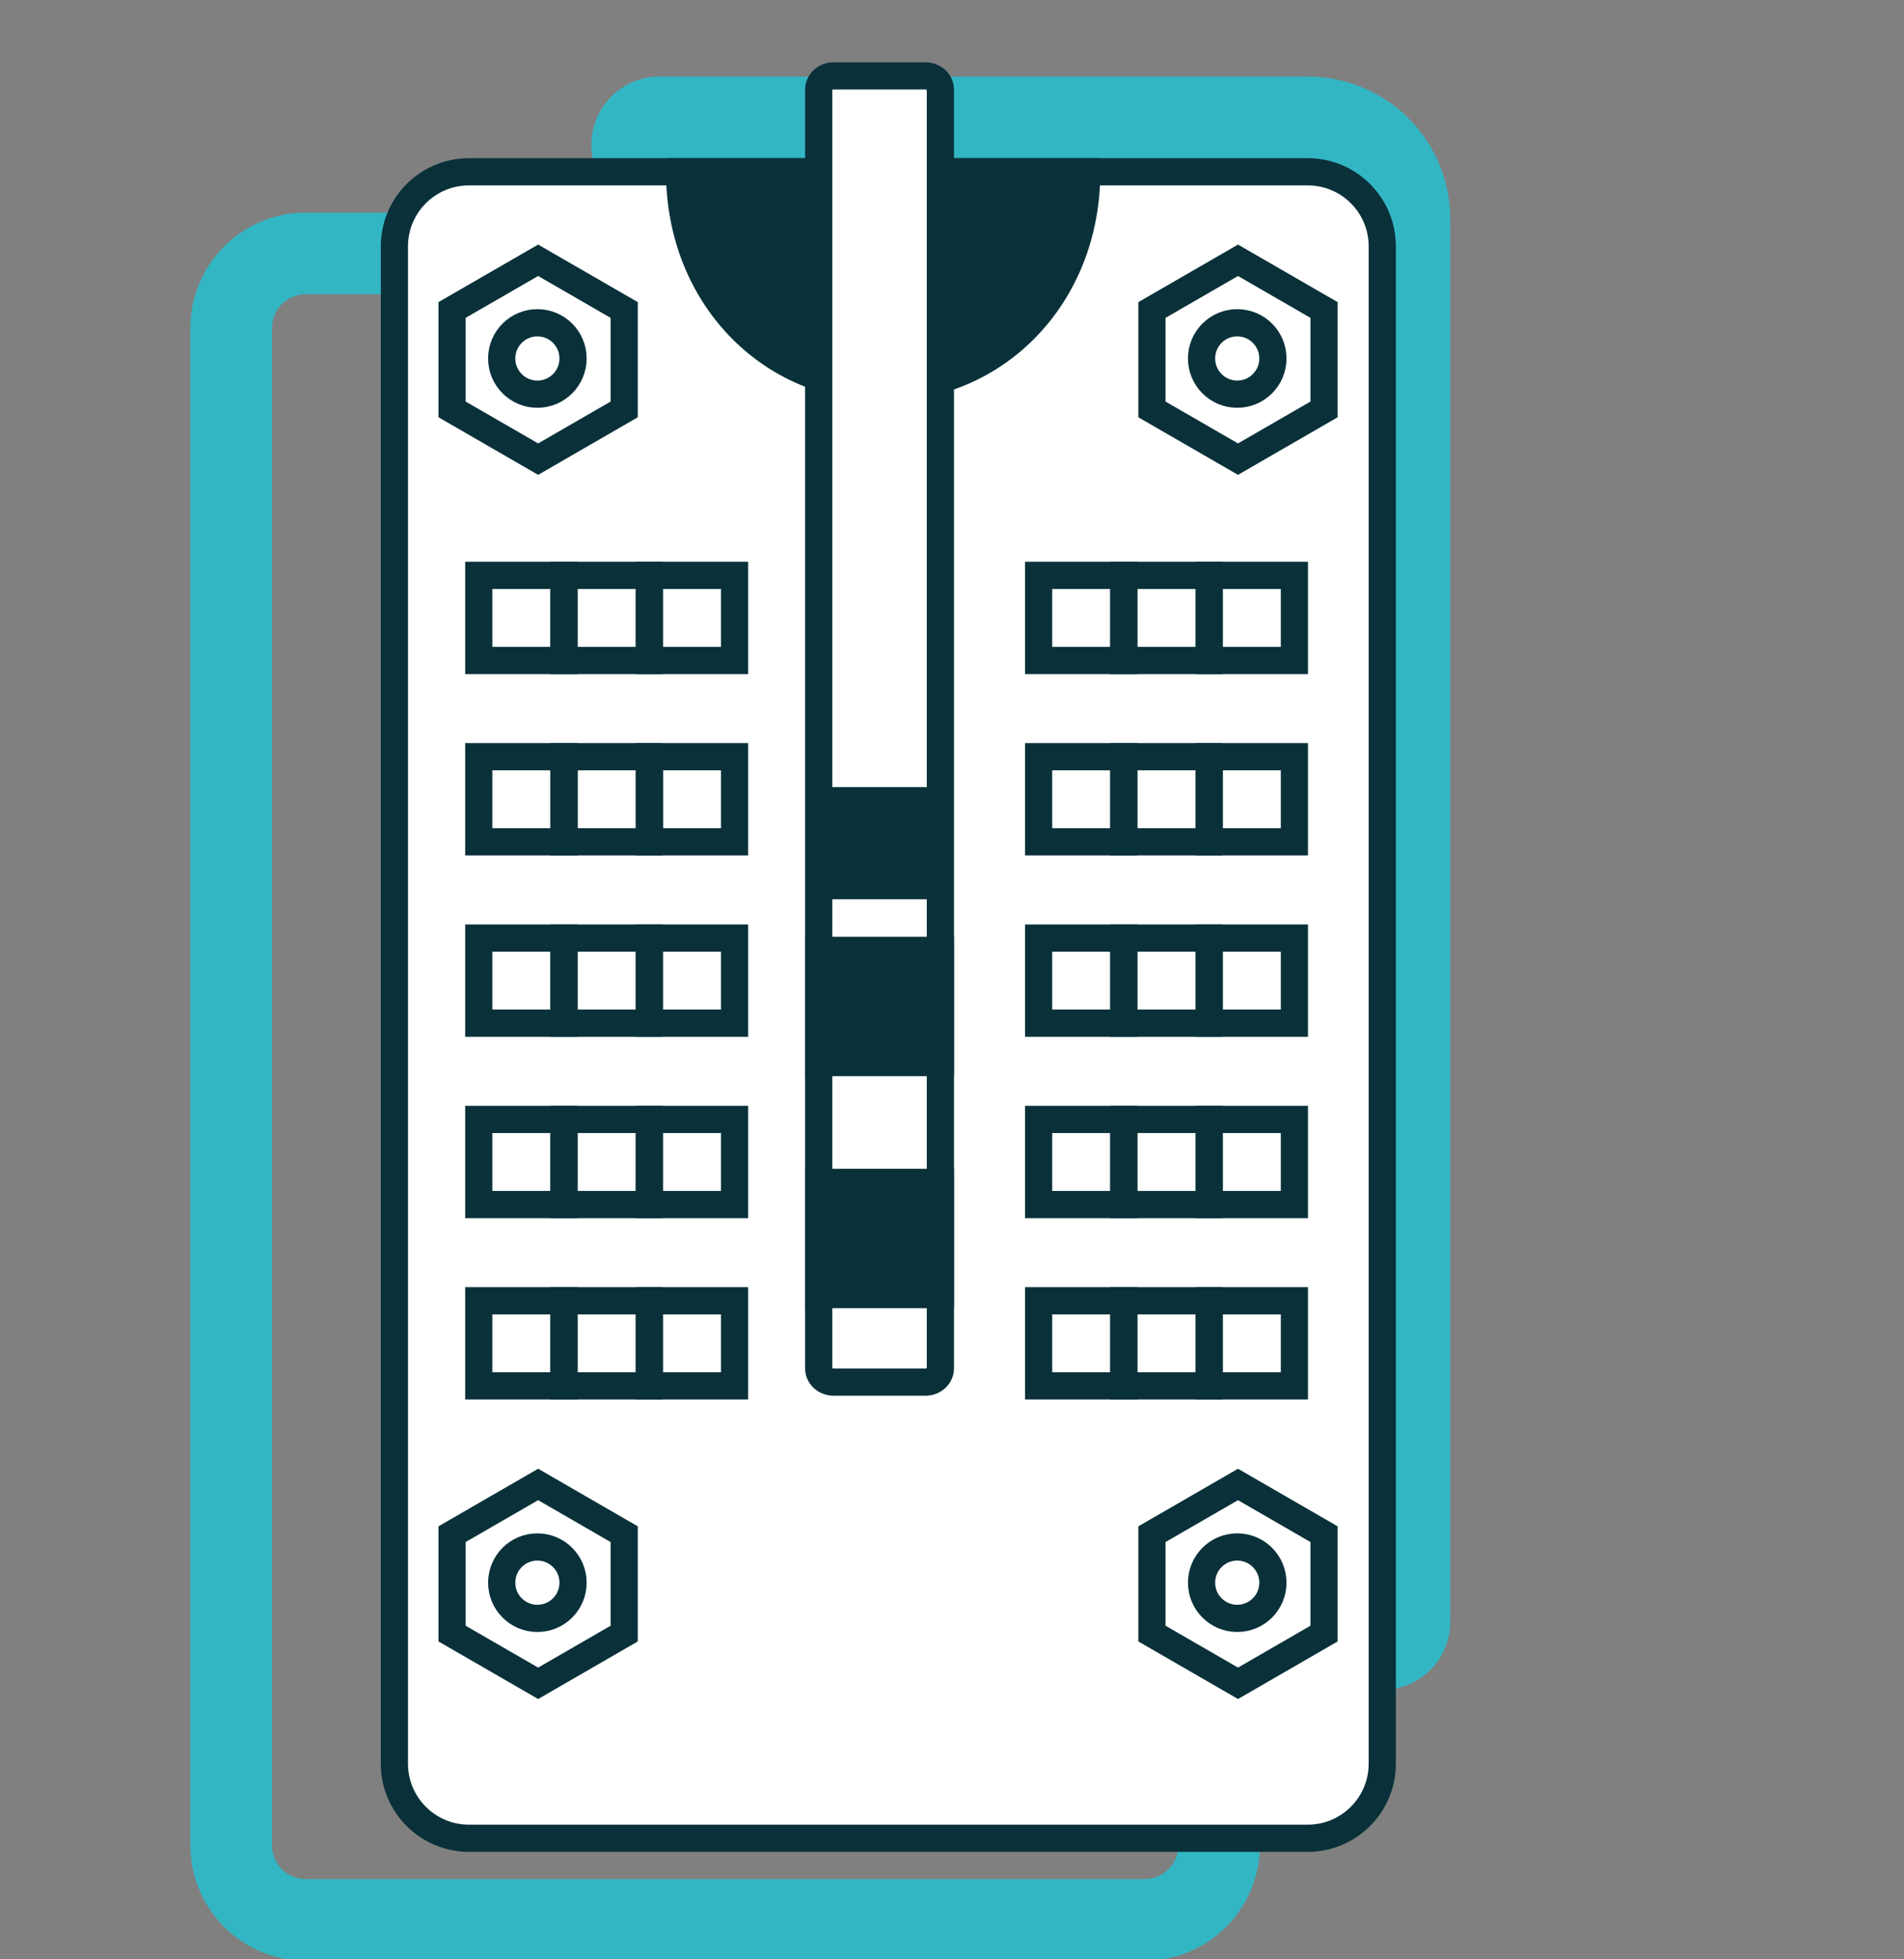<?xml version="1.0" encoding="utf-8"?>
<svg xmlns="http://www.w3.org/2000/svg" xmlns:xlink="http://www.w3.org/1999/xlink" width="70px" height="72px" viewBox="0 0 70 72" version="1.1">
    <rect x="0" y="0" width="70" height="72" fill="#808080" stroke="none"/>
    <title>10-color-board</title>
    <defs>
        <polygon id="path-1" points="0 70.051 37.319 70.051 37.319 0 0 0"/>
    </defs>
    <g id="10-color-board" stroke="none" stroke-width="1" fill="none" fill-rule="evenodd">
        <path d="M44.819,67.811 C44.819,69.324 43.592,70.551 42.079,70.551 L11.24,70.551 C9.727,70.551 8.5,69.324 8.5,67.811 L8.5,12.053 C8.5,10.54 9.727,9.313 11.24,9.313 C12.821,9.313 14.007,9.313 14.798,9.313" id="Path" stroke="#33B6C4" stroke-width="3"/>
        <path d="M24.243,5.313 C29.54,5.313 37.485,5.313 48.079,5.313 C49.592,5.313 50.819,6.54 50.819,8.053 C50.819,30.961 50.819,48.142 50.819,59.596" id="Path" stroke="#33B6C4" stroke-width="5" stroke-linecap="round"/>
        <g id="color-board" transform="translate(14, -2)">
            <path d="M34.079,69.551 L3.24,69.551 C1.727,69.551 0.5,68.324 0.5,66.811 L0.5,11.053 C0.5,9.54 1.727,8.313 3.24,8.313 L34.079,8.313 C35.592,8.313 36.819,9.54 36.819,11.053 L36.819,66.811 C36.819,68.324 35.592,69.551 34.079,69.551" id="Fill-1" fill="#FFFFFF"/>
            <path d="M34.079,69.551 L3.24,69.551 C1.727,69.551 0.5,68.324 0.5,66.811 L0.5,11.053 C0.5,9.54 1.727,8.313 3.24,8.313 L34.079,8.313 C35.592,8.313 36.819,9.54 36.819,11.053 L36.819,66.811 C36.819,68.324 35.592,69.551 34.079,69.551 Z" id="Stroke-3" stroke="#0A313A"/>
            <path d="M25.953,8.313 C25.953,12.899 22.603,16.25 18.47,16.25 C14.337,16.25 10.986,12.899 10.986,8.313 L25.953,8.313 Z" id="Fill-5" fill="#0A313A"/>
            <path d="M25.953,8.313 C25.953,12.899 22.603,16.25 18.47,16.25 C14.337,16.25 10.986,12.899 10.986,8.313 L25.953,8.313 Z" id="Stroke-7" stroke="#0A313A"/>
            <path d="M20.025,52.789 L16.647,52.789 C16.344,52.789 16.099,52.563 16.099,52.286 L16.099,5.292 C16.099,5.014 16.344,4.789 16.647,4.789 L20.025,4.789 C20.327,4.789 20.573,5.014 20.573,5.292 L20.573,52.286 C20.573,52.563 20.327,52.789 20.025,52.789" id="Fill-9" fill="#FFFFFF"/>
            <path d="M20.025,52.789 L16.647,52.789 C16.344,52.789 16.099,52.563 16.099,52.286 L16.099,5.292 C16.099,5.014 16.344,4.789 16.647,4.789 L20.025,4.789 C20.327,4.789 20.573,5.014 20.573,5.292 L20.573,52.286 C20.573,52.563 20.327,52.789 20.025,52.789 Z" id="Stroke-11" stroke="#0A313A"/>
            <mask id="mask-2" fill="white">
                <use xlink:href="#path-1"/>
            </mask>
            <g id="Clip-14"/>
            <polygon id="Fill-13" fill="#0A313A" mask="url(#mask-2)" points="16.099 49.571 20.573 49.571 20.573 45.449 16.099 45.449"/>
            <polygon id="Stroke-15" stroke="#0A313A" mask="url(#mask-2)" points="16.099 49.571 20.573 49.571 20.573 45.449 16.099 45.449"/>
            <polygon id="Fill-16" fill="#0A313A" mask="url(#mask-2)" points="16.099 41.046 20.573 41.046 20.573 36.924 16.099 36.924"/>
            <polygon id="Fill-16" fill="#0A313A" mask="url(#mask-2)" points="16.099 35.046 20.573 35.046 20.573 30.924 16.099 30.924"/>
            <polygon id="Stroke-17" stroke="#0A313A" mask="url(#mask-2)" points="16.099 41.046 20.573 41.046 20.573 36.924 16.099 36.924"/>
            <polygon id="Fill-18" fill="#FFFFFF" mask="url(#mask-2)" points="8.948 17.045 5.785 18.872 2.62 17.045 2.62 13.391 5.785 11.565 8.948 13.391"/>
            <polygon id="Stroke-19" stroke="#0A313A" mask="url(#mask-2)" points="8.948 17.045 5.785 18.872 2.62 17.045 2.62 13.391 5.785 11.565 8.948 13.391"/>
            <path d="M7.068,15.173 C7.068,15.897 6.481,16.485 5.756,16.485 C5.032,16.485 4.445,15.897 4.445,15.173 C4.445,14.448 5.032,13.861 5.756,13.861 C6.481,13.861 7.068,14.448 7.068,15.173" id="Fill-20" fill="#FFFFFF" mask="url(#mask-2)"/>
            <path d="M7.068,15.173 C7.068,15.897 6.481,16.485 5.756,16.485 C5.032,16.485 4.445,15.897 4.445,15.173 C4.445,14.448 5.032,13.861 5.756,13.861 C6.481,13.861 7.068,14.448 7.068,15.173 Z" id="Stroke-21" stroke="#0A313A" mask="url(#mask-2)"/>
            <polygon id="Fill-22" fill="#FFFFFF" mask="url(#mask-2)" points="34.678 17.045 31.515 18.872 28.351 17.045 28.351 13.391 31.515 11.565 34.678 13.391"/>
            <polygon id="Stroke-23" stroke="#0A313A" mask="url(#mask-2)" points="34.678 17.045 31.515 18.872 28.351 17.045 28.351 13.391 31.515 11.565 34.678 13.391"/>
            <path d="M32.798,15.173 C32.798,15.897 32.211,16.485 31.486,16.485 C30.762,16.485 30.175,15.897 30.175,15.173 C30.175,14.448 30.762,13.861 31.486,13.861 C32.211,13.861 32.798,14.448 32.798,15.173" id="Fill-24" fill="#FFFFFF" mask="url(#mask-2)"/>
            <path d="M32.798,15.173 C32.798,15.897 32.211,16.485 31.486,16.485 C30.762,16.485 30.175,15.897 30.175,15.173 C30.175,14.448 30.762,13.861 31.486,13.861 C32.211,13.861 32.798,14.448 32.798,15.173 Z" id="Stroke-25" stroke="#0A313A" mask="url(#mask-2)"/>
            <polygon id="Fill-26" fill="#FFFFFF" mask="url(#mask-2)" points="8.948 62.03 5.785 63.857 2.62 62.03 2.62 58.377 5.785 56.55 8.948 58.377"/>
            <polygon id="Stroke-27" stroke="#0A313A" mask="url(#mask-2)" points="8.948 62.03 5.785 63.857 2.62 62.03 2.62 58.377 5.785 56.55 8.948 58.377"/>
            <path d="M7.068,60.159 C7.068,60.884 6.481,61.471 5.756,61.471 C5.032,61.471 4.445,60.884 4.445,60.159 C4.445,59.435 5.032,58.847 5.756,58.847 C6.481,58.847 7.068,59.435 7.068,60.159" id="Fill-28" fill="#FFFFFF" mask="url(#mask-2)"/>
            <path d="M7.068,60.159 C7.068,60.884 6.481,61.471 5.756,61.471 C5.032,61.471 4.445,60.884 4.445,60.159 C4.445,59.435 5.032,58.847 5.756,58.847 C6.481,58.847 7.068,59.435 7.068,60.159 Z" id="Stroke-29" stroke="#0A313A" mask="url(#mask-2)"/>
            <polygon id="Fill-30" fill="#FFFFFF" mask="url(#mask-2)" points="34.678 62.03 31.515 63.857 28.351 62.03 28.351 58.377 31.515 56.55 34.678 58.377"/>
            <polygon id="Stroke-31" stroke="#0A313A" mask="url(#mask-2)" points="34.678 62.03 31.515 63.857 28.351 62.03 28.351 58.377 31.515 56.55 34.678 58.377"/>
            <path d="M32.798,60.159 C32.798,60.884 32.211,61.471 31.486,61.471 C30.762,61.471 30.175,60.884 30.175,60.159 C30.175,59.435 30.762,58.847 31.486,58.847 C32.211,58.847 32.798,59.435 32.798,60.159" id="Fill-32" fill="#FFFFFF" mask="url(#mask-2)"/>
            <path d="M32.798,60.159 C32.798,60.884 32.211,61.471 31.486,61.471 C30.762,61.471 30.175,60.884 30.175,60.159 C30.175,59.435 30.762,58.847 31.486,58.847 C32.211,58.847 32.798,59.435 32.798,60.159 Z" id="Stroke-33" stroke="#0A313A" mask="url(#mask-2)"/>
            <polygon id="Fill-34" fill="#FFFFFF" mask="url(#mask-2)" points="24.184 26.271 27.312 26.271 27.312 23.143 24.184 23.143"/>
            <polygon id="Stroke-35" stroke="#0A313A" mask="url(#mask-2)" points="24.184 26.271 27.312 26.271 27.312 23.143 24.184 23.143"/>
            <polygon id="Fill-36" fill="#FFFFFF" mask="url(#mask-2)" points="27.322 26.271 30.45 26.271 30.45 23.143 27.322 23.143"/>
            <polygon id="Stroke-37" stroke="#0A313A" mask="url(#mask-2)" points="27.322 26.271 30.45 26.271 30.45 23.143 27.322 23.143"/>
            <polygon id="Fill-38" fill="#FFFFFF" mask="url(#mask-2)" points="30.46 26.271 33.588 26.271 33.588 23.143 30.46 23.143"/>
            <polygon id="Stroke-39" stroke="#0A313A" mask="url(#mask-2)" points="30.46 26.271 33.588 26.271 33.588 23.143 30.46 23.143"/>
            <polygon id="Fill-40" fill="#FFFFFF" mask="url(#mask-2)" points="24.184 32.935 27.312 32.935 27.312 29.807 24.184 29.807"/>
            <polygon id="Stroke-41" stroke="#0A313A" mask="url(#mask-2)" points="24.184 32.935 27.312 32.935 27.312 29.807 24.184 29.807"/>
            <polygon id="Fill-42" fill="#FFFFFF" mask="url(#mask-2)" points="27.322 32.935 30.45 32.935 30.45 29.807 27.322 29.807"/>
            <polygon id="Stroke-43" stroke="#0A313A" mask="url(#mask-2)" points="27.322 32.935 30.45 32.935 30.45 29.807 27.322 29.807"/>
            <polygon id="Fill-44" fill="#FFFFFF" mask="url(#mask-2)" points="30.46 32.935 33.588 32.935 33.588 29.807 30.46 29.807"/>
            <polygon id="Stroke-45" stroke="#0A313A" mask="url(#mask-2)" points="30.46 32.935 33.588 32.935 33.588 29.807 30.46 29.807"/>
            <polygon id="Fill-46" fill="#FFFFFF" mask="url(#mask-2)" points="24.184 39.6 27.312 39.6 27.312 36.472 24.184 36.472"/>
            <polygon id="Stroke-47" stroke="#0A313A" mask="url(#mask-2)" points="24.184 39.6 27.312 39.6 27.312 36.472 24.184 36.472"/>
            <polygon id="Fill-48" fill="#FFFFFF" mask="url(#mask-2)" points="27.322 39.6 30.45 39.6 30.45 36.472 27.322 36.472"/>
            <polygon id="Stroke-49" stroke="#0A313A" mask="url(#mask-2)" points="27.322 39.6 30.45 39.6 30.45 36.472 27.322 36.472"/>
            <polygon id="Fill-50" fill="#FFFFFF" mask="url(#mask-2)" points="30.46 39.6 33.588 39.6 33.588 36.472 30.46 36.472"/>
            <polygon id="Stroke-51" stroke="#0A313A" mask="url(#mask-2)" points="30.46 39.6 33.588 39.6 33.588 36.472 30.46 36.472"/>
            <polygon id="Fill-52" fill="#FFFFFF" mask="url(#mask-2)" points="24.184 46.264 27.312 46.264 27.312 43.136 24.184 43.136"/>
            <polygon id="Stroke-53" stroke="#0A313A" mask="url(#mask-2)" points="24.184 46.264 27.312 46.264 27.312 43.136 24.184 43.136"/>
            <polygon id="Fill-54" fill="#FFFFFF" mask="url(#mask-2)" points="27.322 46.264 30.45 46.264 30.45 43.136 27.322 43.136"/>
            <polygon id="Stroke-55" stroke="#0A313A" mask="url(#mask-2)" points="27.322 46.264 30.45 46.264 30.45 43.136 27.322 43.136"/>
            <polygon id="Fill-56" fill="#FFFFFF" mask="url(#mask-2)" points="30.46 46.264 33.588 46.264 33.588 43.136 30.46 43.136"/>
            <polygon id="Stroke-57" stroke="#0A313A" mask="url(#mask-2)" points="30.46 46.264 33.588 46.264 33.588 43.136 30.46 43.136"/>
            <polygon id="Fill-58" fill="#FFFFFF" mask="url(#mask-2)" points="24.184 52.928 27.312 52.928 27.312 49.8 24.184 49.8"/>
            <polygon id="Stroke-59" stroke="#0A313A" mask="url(#mask-2)" points="24.184 52.928 27.312 52.928 27.312 49.8 24.184 49.8"/>
            <polygon id="Fill-60" fill="#FFFFFF" mask="url(#mask-2)" points="27.322 52.928 30.45 52.928 30.45 49.8 27.322 49.8"/>
            <polygon id="Stroke-61" stroke="#0A313A" mask="url(#mask-2)" points="27.322 52.928 30.45 52.928 30.45 49.8 27.322 49.8"/>
            <polygon id="Fill-62" fill="#FFFFFF" mask="url(#mask-2)" points="30.46 52.928 33.588 52.928 33.588 49.8 30.46 49.8"/>
            <polygon id="Stroke-63" stroke="#0A313A" mask="url(#mask-2)" points="30.46 52.928 33.588 52.928 33.588 49.8 30.46 49.8"/>
            <polygon id="Fill-64" fill="#FFFFFF" mask="url(#mask-2)" points="3.602 26.271 6.73 26.271 6.73 23.143 3.602 23.143"/>
            <polygon id="Stroke-65" stroke="#0A313A" mask="url(#mask-2)" points="3.602 26.271 6.73 26.271 6.73 23.143 3.602 23.143"/>
            <polygon id="Fill-66" fill="#FFFFFF" mask="url(#mask-2)" points="6.74 26.271 9.868 26.271 9.868 23.143 6.74 23.143"/>
            <polygon id="Stroke-67" stroke="#0A313A" mask="url(#mask-2)" points="6.74 26.271 9.868 26.271 9.868 23.143 6.74 23.143"/>
            <polygon id="Fill-68" fill="#FFFFFF" mask="url(#mask-2)" points="9.878 26.271 13.006 26.271 13.006 23.143 9.878 23.143"/>
            <polygon id="Stroke-69" stroke="#0A313A" mask="url(#mask-2)" points="9.878 26.271 13.006 26.271 13.006 23.143 9.878 23.143"/>
            <polygon id="Fill-70" fill="#FFFFFF" mask="url(#mask-2)" points="9.878 32.935 13.006 32.935 13.006 29.807 9.878 29.807"/>
            <polygon id="Stroke-71" stroke="#0A313A" mask="url(#mask-2)" points="9.878 32.935 13.006 32.935 13.006 29.807 9.878 29.807"/>
            <polygon id="Fill-72" fill="#FFFFFF" mask="url(#mask-2)" points="6.74 32.935 9.868 32.935 9.868 29.807 6.74 29.807"/>
            <polygon id="Stroke-73" stroke="#0A313A" mask="url(#mask-2)" points="6.74 32.935 9.868 32.935 9.868 29.807 6.74 29.807"/>
            <polygon id="Fill-74" fill="#FFFFFF" mask="url(#mask-2)" points="3.602 32.935 6.73 32.935 6.73 29.807 3.602 29.807"/>
            <polygon id="Stroke-75" stroke="#0A313A" mask="url(#mask-2)" points="3.602 32.935 6.73 32.935 6.73 29.807 3.602 29.807"/>
            <polygon id="Fill-76" fill="#FFFFFF" mask="url(#mask-2)" points="3.602 39.6 6.73 39.6 6.73 36.472 3.602 36.472"/>
            <polygon id="Stroke-77" stroke="#0A313A" mask="url(#mask-2)" points="3.602 39.6 6.73 39.6 6.73 36.472 3.602 36.472"/>
            <polygon id="Fill-78" fill="#FFFFFF" mask="url(#mask-2)" points="6.74 39.6 9.868 39.6 9.868 36.472 6.74 36.472"/>
            <polygon id="Stroke-79" stroke="#0A313A" mask="url(#mask-2)" points="6.74 39.6 9.868 39.6 9.868 36.472 6.74 36.472"/>
            <polygon id="Fill-80" fill="#FFFFFF" mask="url(#mask-2)" points="9.878 39.6 13.006 39.6 13.006 36.472 9.878 36.472"/>
            <polygon id="Stroke-81" stroke="#0A313A" mask="url(#mask-2)" points="9.878 39.6 13.006 39.6 13.006 36.472 9.878 36.472"/>
            <polygon id="Fill-82" fill="#FFFFFF" mask="url(#mask-2)" points="3.602 46.264 6.73 46.264 6.73 43.136 3.602 43.136"/>
            <polygon id="Stroke-83" stroke="#0A313A" mask="url(#mask-2)" points="3.602 46.264 6.73 46.264 6.73 43.136 3.602 43.136"/>
            <polygon id="Fill-84" fill="#FFFFFF" mask="url(#mask-2)" points="6.74 46.264 9.868 46.264 9.868 43.136 6.74 43.136"/>
            <polygon id="Stroke-85" stroke="#0A313A" mask="url(#mask-2)" points="6.74 46.264 9.868 46.264 9.868 43.136 6.74 43.136"/>
            <polygon id="Fill-86" fill="#FFFFFF" mask="url(#mask-2)" points="9.878 46.264 13.006 46.264 13.006 43.136 9.878 43.136"/>
            <polygon id="Stroke-87" stroke="#0A313A" mask="url(#mask-2)" points="9.878 46.264 13.006 46.264 13.006 43.136 9.878 43.136"/>
            <polygon id="Fill-88" fill="#FFFFFF" mask="url(#mask-2)" points="3.602 52.928 6.73 52.928 6.73 49.8 3.602 49.8"/>
            <polygon id="Stroke-89" stroke="#0A313A" mask="url(#mask-2)" points="3.602 52.928 6.73 52.928 6.73 49.8 3.602 49.8"/>
            <polygon id="Fill-90" fill="#FFFFFF" mask="url(#mask-2)" points="6.74 52.928 9.868 52.928 9.868 49.8 6.74 49.8"/>
            <polygon id="Stroke-91" stroke="#0A313A" mask="url(#mask-2)" points="6.74 52.928 9.868 52.928 9.868 49.8 6.74 49.8"/>
            <polygon id="Fill-92" fill="#FFFFFF" mask="url(#mask-2)" points="9.878 52.928 13.006 52.928 13.006 49.8 9.878 49.8"/>
            <polygon id="Stroke-93" stroke="#0A313A" mask="url(#mask-2)" points="9.878 52.928 13.006 52.928 13.006 49.8 9.878 49.8"/>
        </g>
    </g>
</svg>
